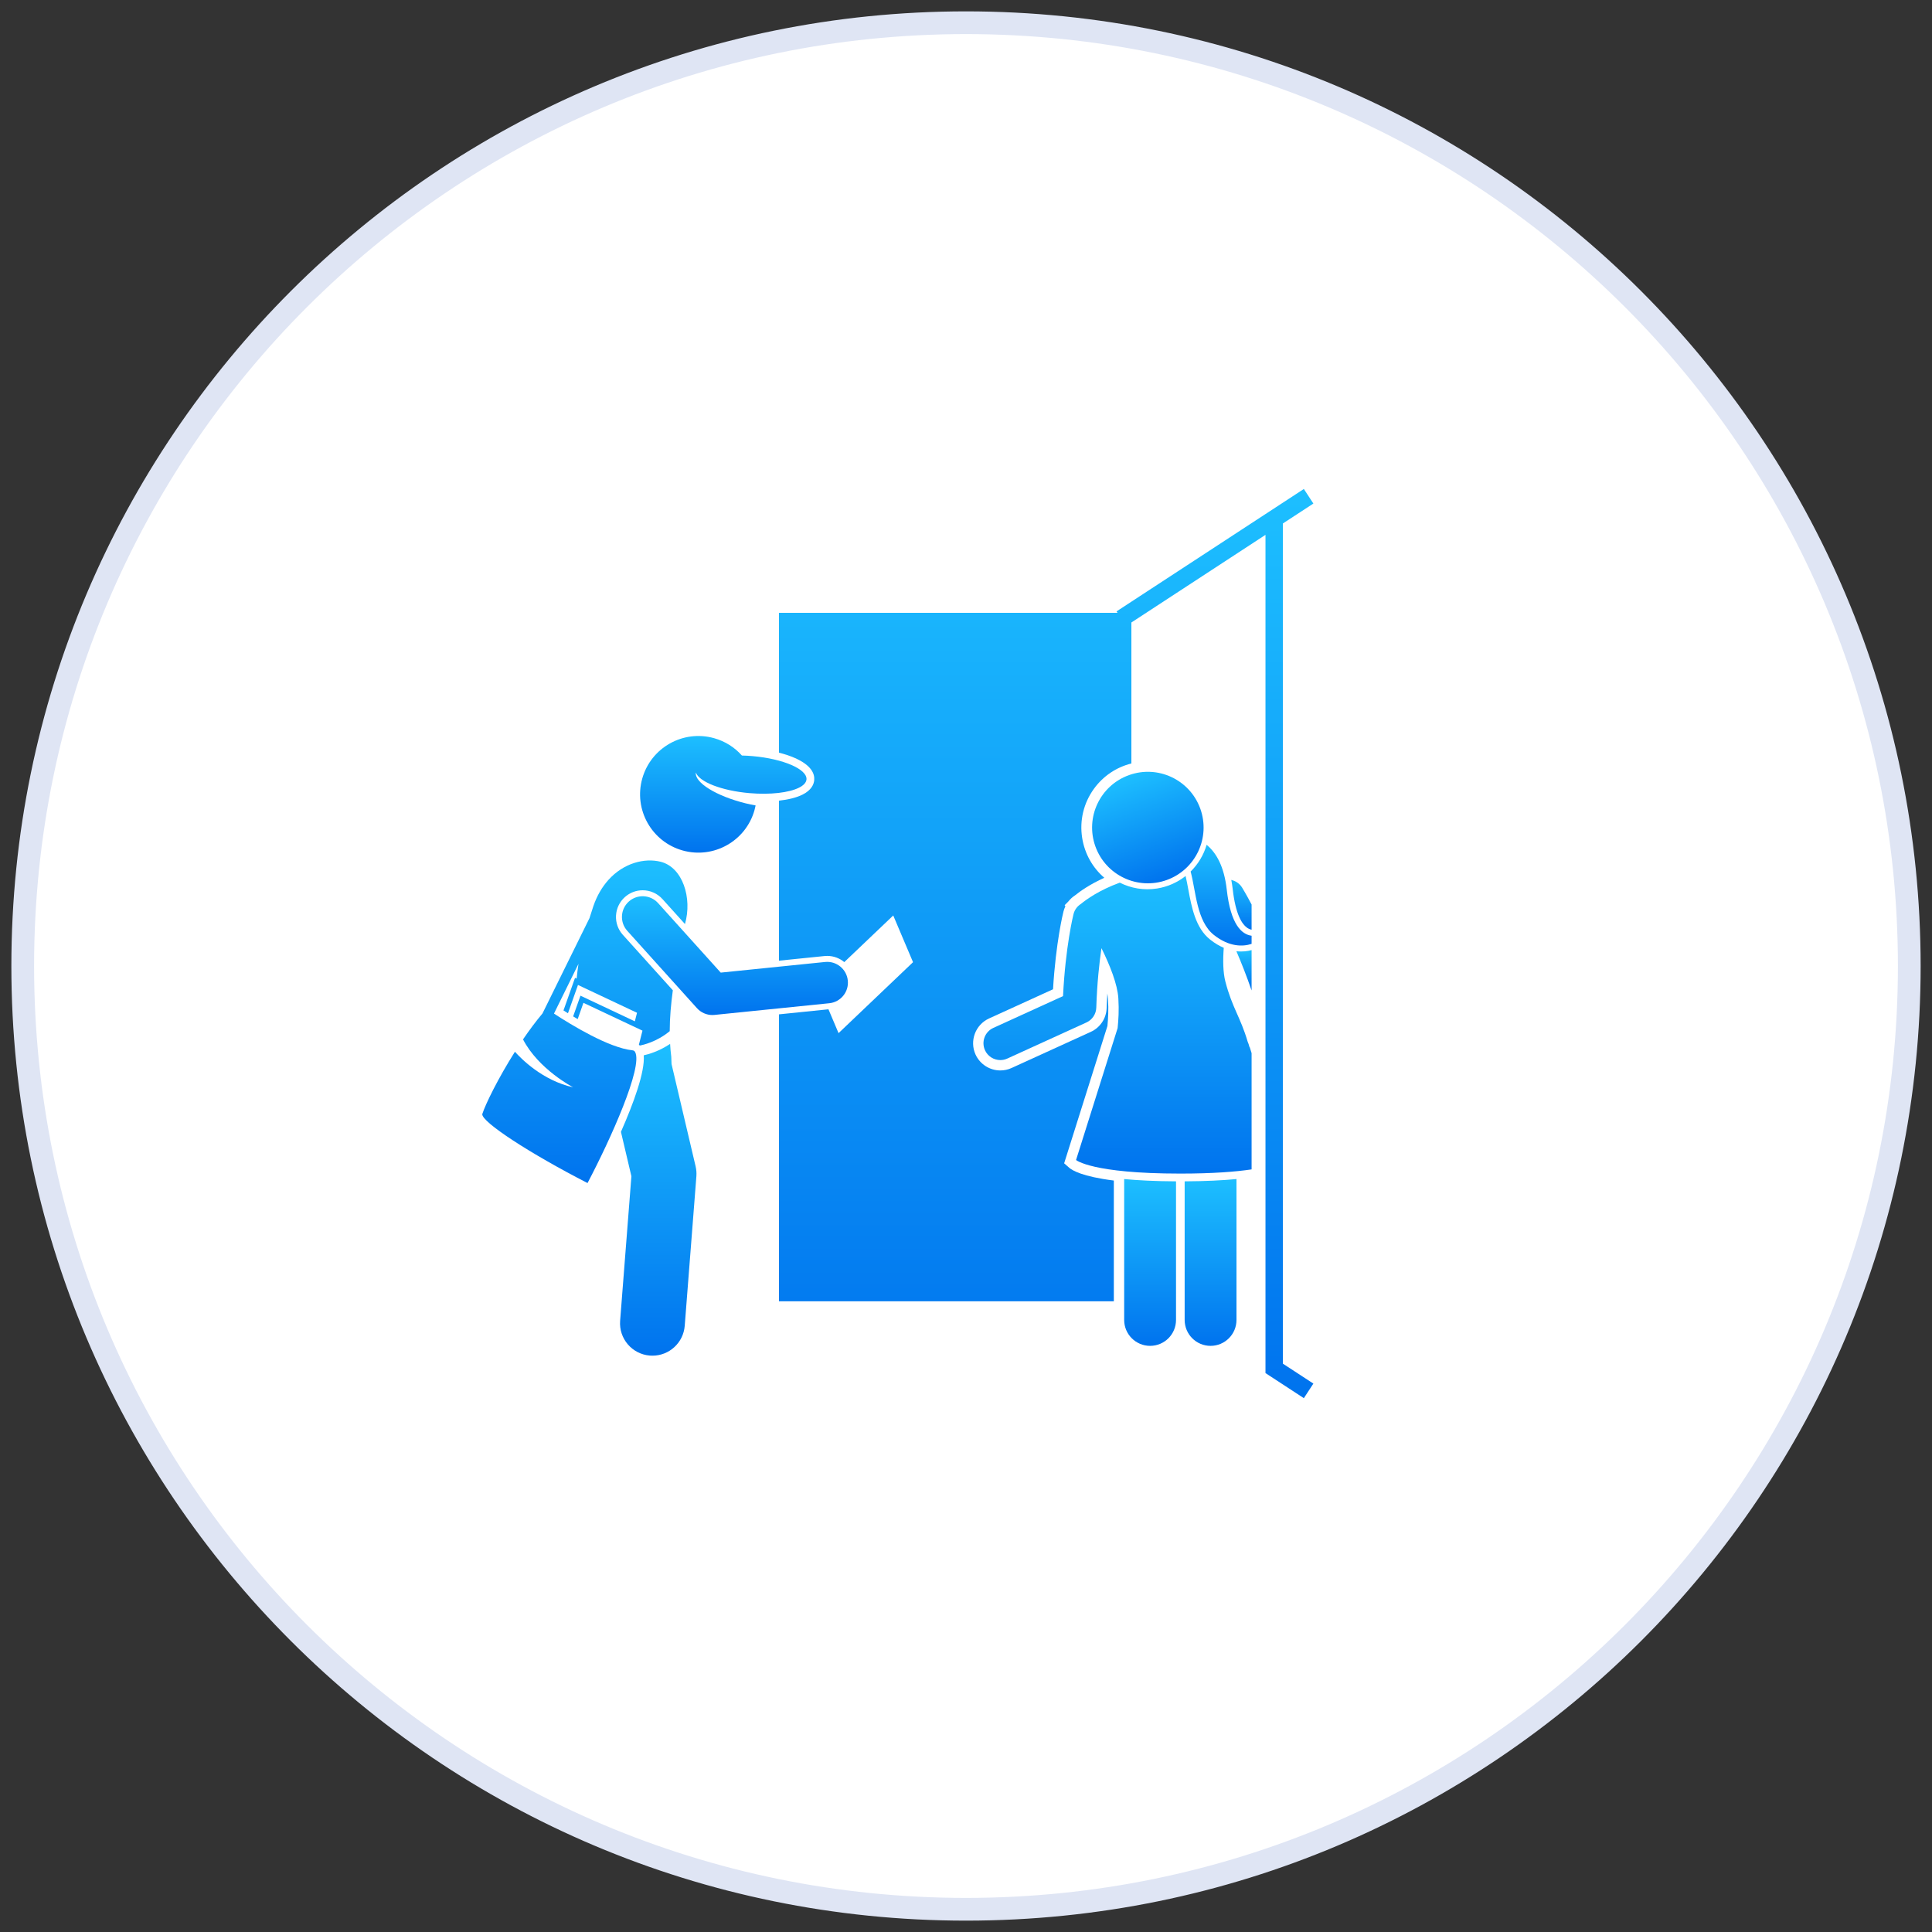 <svg width="85" height="85" viewBox="0 0 85 85" fill="none" xmlns="http://www.w3.org/2000/svg">
<rect x="0" y="0" width="85" height="85" fill="#333333" stroke="none"/>
<path d="M42.5 84C19.58 84 1 65.42 1 42.5C1 19.58 19.58 1 42.5 1C65.42 1 84 19.58 84 42.5C84 65.42 65.42 84 42.5 84Z" fill="white"/>
<path d="M42.5 84C19.58 84 1 65.42 1 42.5C1 19.58 19.58 1 42.5 1C65.42 1 84 19.58 84 42.5C84 65.42 65.42 84 42.5 84Z" stroke="#DFE5F4"/>
<g clip-path="url(#clip0_72_65)">
<path d="M49.004 57.252V51.939C47.614 51.765 47.168 51.488 47.042 51.377L46.818 51.181L48.722 45.141C48.755 44.792 48.776 44.432 48.748 43.954C48.743 43.876 48.732 43.794 48.717 43.707C48.705 43.913 48.695 44.126 48.688 44.348C48.673 44.806 48.405 45.209 47.988 45.399L44.506 46.987C44.349 47.059 44.182 47.095 44.01 47.095C43.542 47.095 43.114 46.82 42.92 46.395C42.647 45.794 42.913 45.083 43.513 44.809L46.329 43.524C46.452 41.459 46.773 40.162 46.788 40.105C46.808 40.024 46.837 39.947 46.873 39.874L46.84 39.824L47.005 39.659C47.087 39.555 47.185 39.465 47.296 39.393C47.523 39.209 47.951 38.906 48.585 38.619C48.078 38.183 47.723 37.572 47.611 36.864C47.49 36.097 47.675 35.328 48.131 34.7C48.537 34.142 49.114 33.755 49.776 33.59V27.387L55.676 23.531V25.653V60.383L55.676 60.41L57.364 61.513L57.783 60.872L56.442 59.996V59.855V25.653V23.03L57.783 22.154L57.364 21.513L49.124 26.898L49.166 26.961H34.272V33.114C34.521 33.178 34.752 33.254 34.953 33.341C35.714 33.67 35.846 34.056 35.822 34.322C35.807 34.504 35.704 34.762 35.304 34.962C35.045 35.09 34.689 35.18 34.272 35.226V42.266L36.274 42.062C36.314 42.058 36.354 42.056 36.394 42.056C36.679 42.056 36.941 42.158 37.145 42.329L39.299 40.277L40.17 42.332L36.893 45.454L36.449 44.405L34.272 44.627V48.961V49.963V57.252L49.004 57.252Z" fill="url(#paint0_linear_72_65)"/>
<path d="M27.102 40.282C27.119 39.969 27.256 39.68 27.489 39.47C27.705 39.276 27.984 39.168 28.275 39.168C28.607 39.168 28.925 39.31 29.147 39.557L30.136 40.654C30.136 40.652 30.137 40.65 30.137 40.648C30.464 39.513 30.036 38.155 29.063 37.913C28.364 37.738 27.439 37.962 26.76 38.721L26.76 38.721L26.759 38.723C26.494 39.02 26.266 39.399 26.105 39.868C26.044 40.048 25.988 40.222 25.935 40.394L24.143 44.028L23.867 44.588C23.571 44.941 23.282 45.33 23.011 45.729C23.692 47.046 25.215 47.837 25.215 47.837C23.863 47.538 22.914 46.564 22.655 46.272C21.914 47.442 21.356 48.584 21.218 49.016C21.184 49.358 23.29 50.736 25.849 52.049C26.874 50.103 28.292 46.941 27.944 46.287C27.917 46.238 27.883 46.215 27.825 46.209C26.797 46.103 25.16 45.108 24.373 44.594L24.525 44.284L25.451 42.406C25.418 42.622 25.391 42.837 25.37 43.054L25.299 43.02L24.791 44.455C24.854 44.495 24.919 44.536 24.988 44.579L25.429 43.334L28.026 44.558L27.931 44.934L25.538 43.806L25.216 44.717C25.281 44.756 25.348 44.796 25.416 44.836L25.669 44.12L28.266 45.344L28.109 45.964C28.123 45.975 28.137 45.986 28.149 45.999C28.287 45.974 28.891 45.842 29.465 45.367C29.466 44.771 29.521 44.163 29.602 43.569L27.403 41.129C27.193 40.896 27.086 40.595 27.102 40.282Z" fill="url(#paint1_linear_72_65)"/>
<path d="M28.322 46.429C28.382 47.157 27.872 48.542 27.319 49.797L27.779 51.751L27.283 58.108C27.222 58.893 27.808 59.578 28.593 59.64C28.631 59.643 28.668 59.644 28.706 59.644C29.442 59.644 30.066 59.077 30.125 58.33L30.638 51.752C30.649 51.605 30.638 51.458 30.604 51.314L29.545 46.812C29.544 46.712 29.54 46.606 29.533 46.492C29.509 46.306 29.493 46.117 29.482 45.926C29.002 46.249 28.547 46.38 28.322 46.429Z" fill="url(#paint2_linear_72_65)"/>
<path d="M35.482 34.292C35.521 33.843 34.459 33.383 33.111 33.266C32.95 33.252 32.793 33.243 32.641 33.24C32.326 32.886 31.909 32.614 31.418 32.477C30.054 32.094 28.639 32.891 28.256 34.255C27.874 35.619 28.67 37.035 30.034 37.417C31.399 37.799 32.814 37.003 33.196 35.639C33.215 35.571 33.23 35.504 33.244 35.436C33.1 35.41 32.953 35.379 32.804 35.343C31.513 35.025 30.549 34.425 30.616 33.988C30.756 34.396 31.742 34.787 32.969 34.894C33.895 34.974 34.716 34.873 35.152 34.655C35.351 34.556 35.47 34.433 35.482 34.292Z" fill="url(#paint3_linear_72_65)"/>
<path d="M37.3 43.138C37.249 42.637 36.801 42.272 36.301 42.323L31.709 42.791L28.953 39.732C28.615 39.358 28.038 39.328 27.664 39.665C27.29 40.002 27.26 40.579 27.598 40.953L30.664 44.356C30.838 44.548 31.084 44.657 31.341 44.657C31.372 44.657 31.403 44.656 31.434 44.652L36.486 44.138C36.987 44.087 37.352 43.639 37.3 43.138Z" fill="url(#paint4_linear_72_65)"/>
<path d="M49.203 43.926C49.235 44.459 49.208 44.855 49.171 45.231L47.342 51.035C47.342 51.035 48.025 51.633 51.93 51.633C53.372 51.633 54.374 51.551 55.065 51.448V46.335L54.984 46.074L54.974 46.071C54.947 45.971 54.919 45.888 54.89 45.823C54.576 44.752 54.208 44.332 53.911 43.183C53.807 42.783 53.799 42.253 53.84 41.7C53.65 41.618 53.449 41.503 53.241 41.338C52.596 40.826 52.427 39.918 52.278 39.118C52.241 38.917 52.204 38.72 52.161 38.54C51.808 38.819 51.381 39.015 50.906 39.09C50.324 39.182 49.755 39.08 49.266 38.833C48.359 39.163 47.795 39.572 47.557 39.768C47.4 39.866 47.278 40.023 47.23 40.217C47.215 40.278 46.876 41.649 46.769 43.825L43.702 45.224C43.33 45.394 43.166 45.833 43.335 46.206C43.46 46.478 43.729 46.639 44.01 46.639C44.113 46.639 44.218 46.618 44.317 46.572L47.799 44.984C48.055 44.867 48.223 44.615 48.232 44.333C48.266 43.258 48.365 42.362 48.46 41.715C48.83 42.466 49.166 43.303 49.203 43.926Z" fill="url(#paint5_linear_72_65)"/>
<path d="M50.6 59.212C51.229 59.212 51.74 58.702 51.74 58.072V51.974C50.808 51.969 50.059 51.931 49.459 51.873V58.072C49.459 58.702 49.97 59.212 50.6 59.212Z" fill="url(#paint6_linear_72_65)"/>
<path d="M54.4 58.072V51.873C53.8 51.931 53.052 51.969 52.12 51.974V58.072C52.12 58.702 52.63 59.212 53.26 59.212C53.889 59.212 54.4 58.702 54.4 58.072Z" fill="url(#paint7_linear_72_65)"/>
<path d="M54.396 41.85C54.611 42.347 54.84 42.926 55.065 43.576V41.8C54.895 41.848 54.666 41.881 54.396 41.85Z" fill="url(#paint8_linear_72_65)"/>
<path d="M54.644 39.045C54.538 38.877 54.376 38.766 54.197 38.721C54.189 38.717 54.181 38.714 54.171 38.711C54.195 38.837 54.217 38.969 54.233 39.11C54.358 40.225 54.639 40.648 54.852 40.806C54.918 40.855 54.988 40.887 55.065 40.904V39.795C54.826 39.34 54.666 39.081 54.644 39.045Z" fill="url(#paint9_linear_72_65)"/>
<path d="M53.404 41.132C54.07 41.661 54.677 41.657 55.065 41.526V41.169C54.62 41.107 54.145 40.671 53.972 39.139C53.857 38.12 53.514 37.519 53.087 37.168C52.956 37.616 52.712 38.02 52.383 38.345C52.619 39.22 52.645 40.53 53.404 41.132Z" fill="url(#paint10_linear_72_65)"/>
<path d="M51.334 38.716C52.608 38.255 53.267 36.85 52.807 35.576C52.347 34.302 50.941 33.642 49.667 34.103C48.393 34.563 47.734 35.969 48.194 37.242C48.654 38.516 50.06 39.176 51.334 38.716Z" fill="url(#paint11_linear_72_65)"/>
</g>
<defs>
<linearGradient id="paint0_linear_72_65" x1="46.027" y1="21.513" x2="46.027" y2="61.513" gradientUnits="userSpaceOnUse">
<stop stop-color="#1DBFFF"/>
<stop offset="1" stop-color="#0073EE"/>
</linearGradient>
<linearGradient id="paint1_linear_72_65" x1="25.731" y1="37.857" x2="25.731" y2="52.049" gradientUnits="userSpaceOnUse">
<stop stop-color="#1DBFFF"/>
<stop offset="1" stop-color="#0073EE"/>
</linearGradient>
<linearGradient id="paint2_linear_72_65" x1="28.96" y1="45.926" x2="28.96" y2="59.644" gradientUnits="userSpaceOnUse">
<stop stop-color="#1DBFFF"/>
<stop offset="1" stop-color="#0073EE"/>
</linearGradient>
<linearGradient id="paint3_linear_72_65" x1="31.822" y1="32.381" x2="31.822" y2="37.513" gradientUnits="userSpaceOnUse">
<stop stop-color="#1DBFFF"/>
<stop offset="1" stop-color="#0073EE"/>
</linearGradient>
<linearGradient id="paint4_linear_72_65" x1="32.334" y1="39.431" x2="32.334" y2="44.657" gradientUnits="userSpaceOnUse">
<stop stop-color="#1DBFFF"/>
<stop offset="1" stop-color="#0073EE"/>
</linearGradient>
<linearGradient id="paint5_linear_72_65" x1="49.167" y1="38.54" x2="49.167" y2="51.633" gradientUnits="userSpaceOnUse">
<stop stop-color="#1DBFFF"/>
<stop offset="1" stop-color="#0073EE"/>
</linearGradient>
<linearGradient id="paint6_linear_72_65" x1="50.6" y1="51.873" x2="50.6" y2="59.212" gradientUnits="userSpaceOnUse">
<stop stop-color="#1DBFFF"/>
<stop offset="1" stop-color="#0073EE"/>
</linearGradient>
<linearGradient id="paint7_linear_72_65" x1="53.26" y1="51.873" x2="53.26" y2="59.212" gradientUnits="userSpaceOnUse">
<stop stop-color="#1DBFFF"/>
<stop offset="1" stop-color="#0073EE"/>
</linearGradient>
<linearGradient id="paint8_linear_72_65" x1="54.73" y1="41.8" x2="54.73" y2="43.576" gradientUnits="userSpaceOnUse">
<stop stop-color="#1DBFFF"/>
<stop offset="1" stop-color="#0073EE"/>
</linearGradient>
<linearGradient id="paint9_linear_72_65" x1="54.618" y1="38.711" x2="54.618" y2="40.904" gradientUnits="userSpaceOnUse">
<stop stop-color="#1DBFFF"/>
<stop offset="1" stop-color="#0073EE"/>
</linearGradient>
<linearGradient id="paint10_linear_72_65" x1="53.724" y1="37.168" x2="53.724" y2="41.6" gradientUnits="userSpaceOnUse">
<stop stop-color="#1DBFFF"/>
<stop offset="1" stop-color="#0073EE"/>
</linearGradient>
<linearGradient id="paint11_linear_72_65" x1="49.667" y1="34.103" x2="51.334" y2="38.716" gradientUnits="userSpaceOnUse">
<stop stop-color="#1DBFFF"/>
<stop offset="1" stop-color="#0073EE"/>
</linearGradient>
<clipPath id="clip0_72_65">
<rect width="40" height="40" fill="white" transform="translate(19.5 21.513)"/>
</clipPath>
</defs>
</svg>
